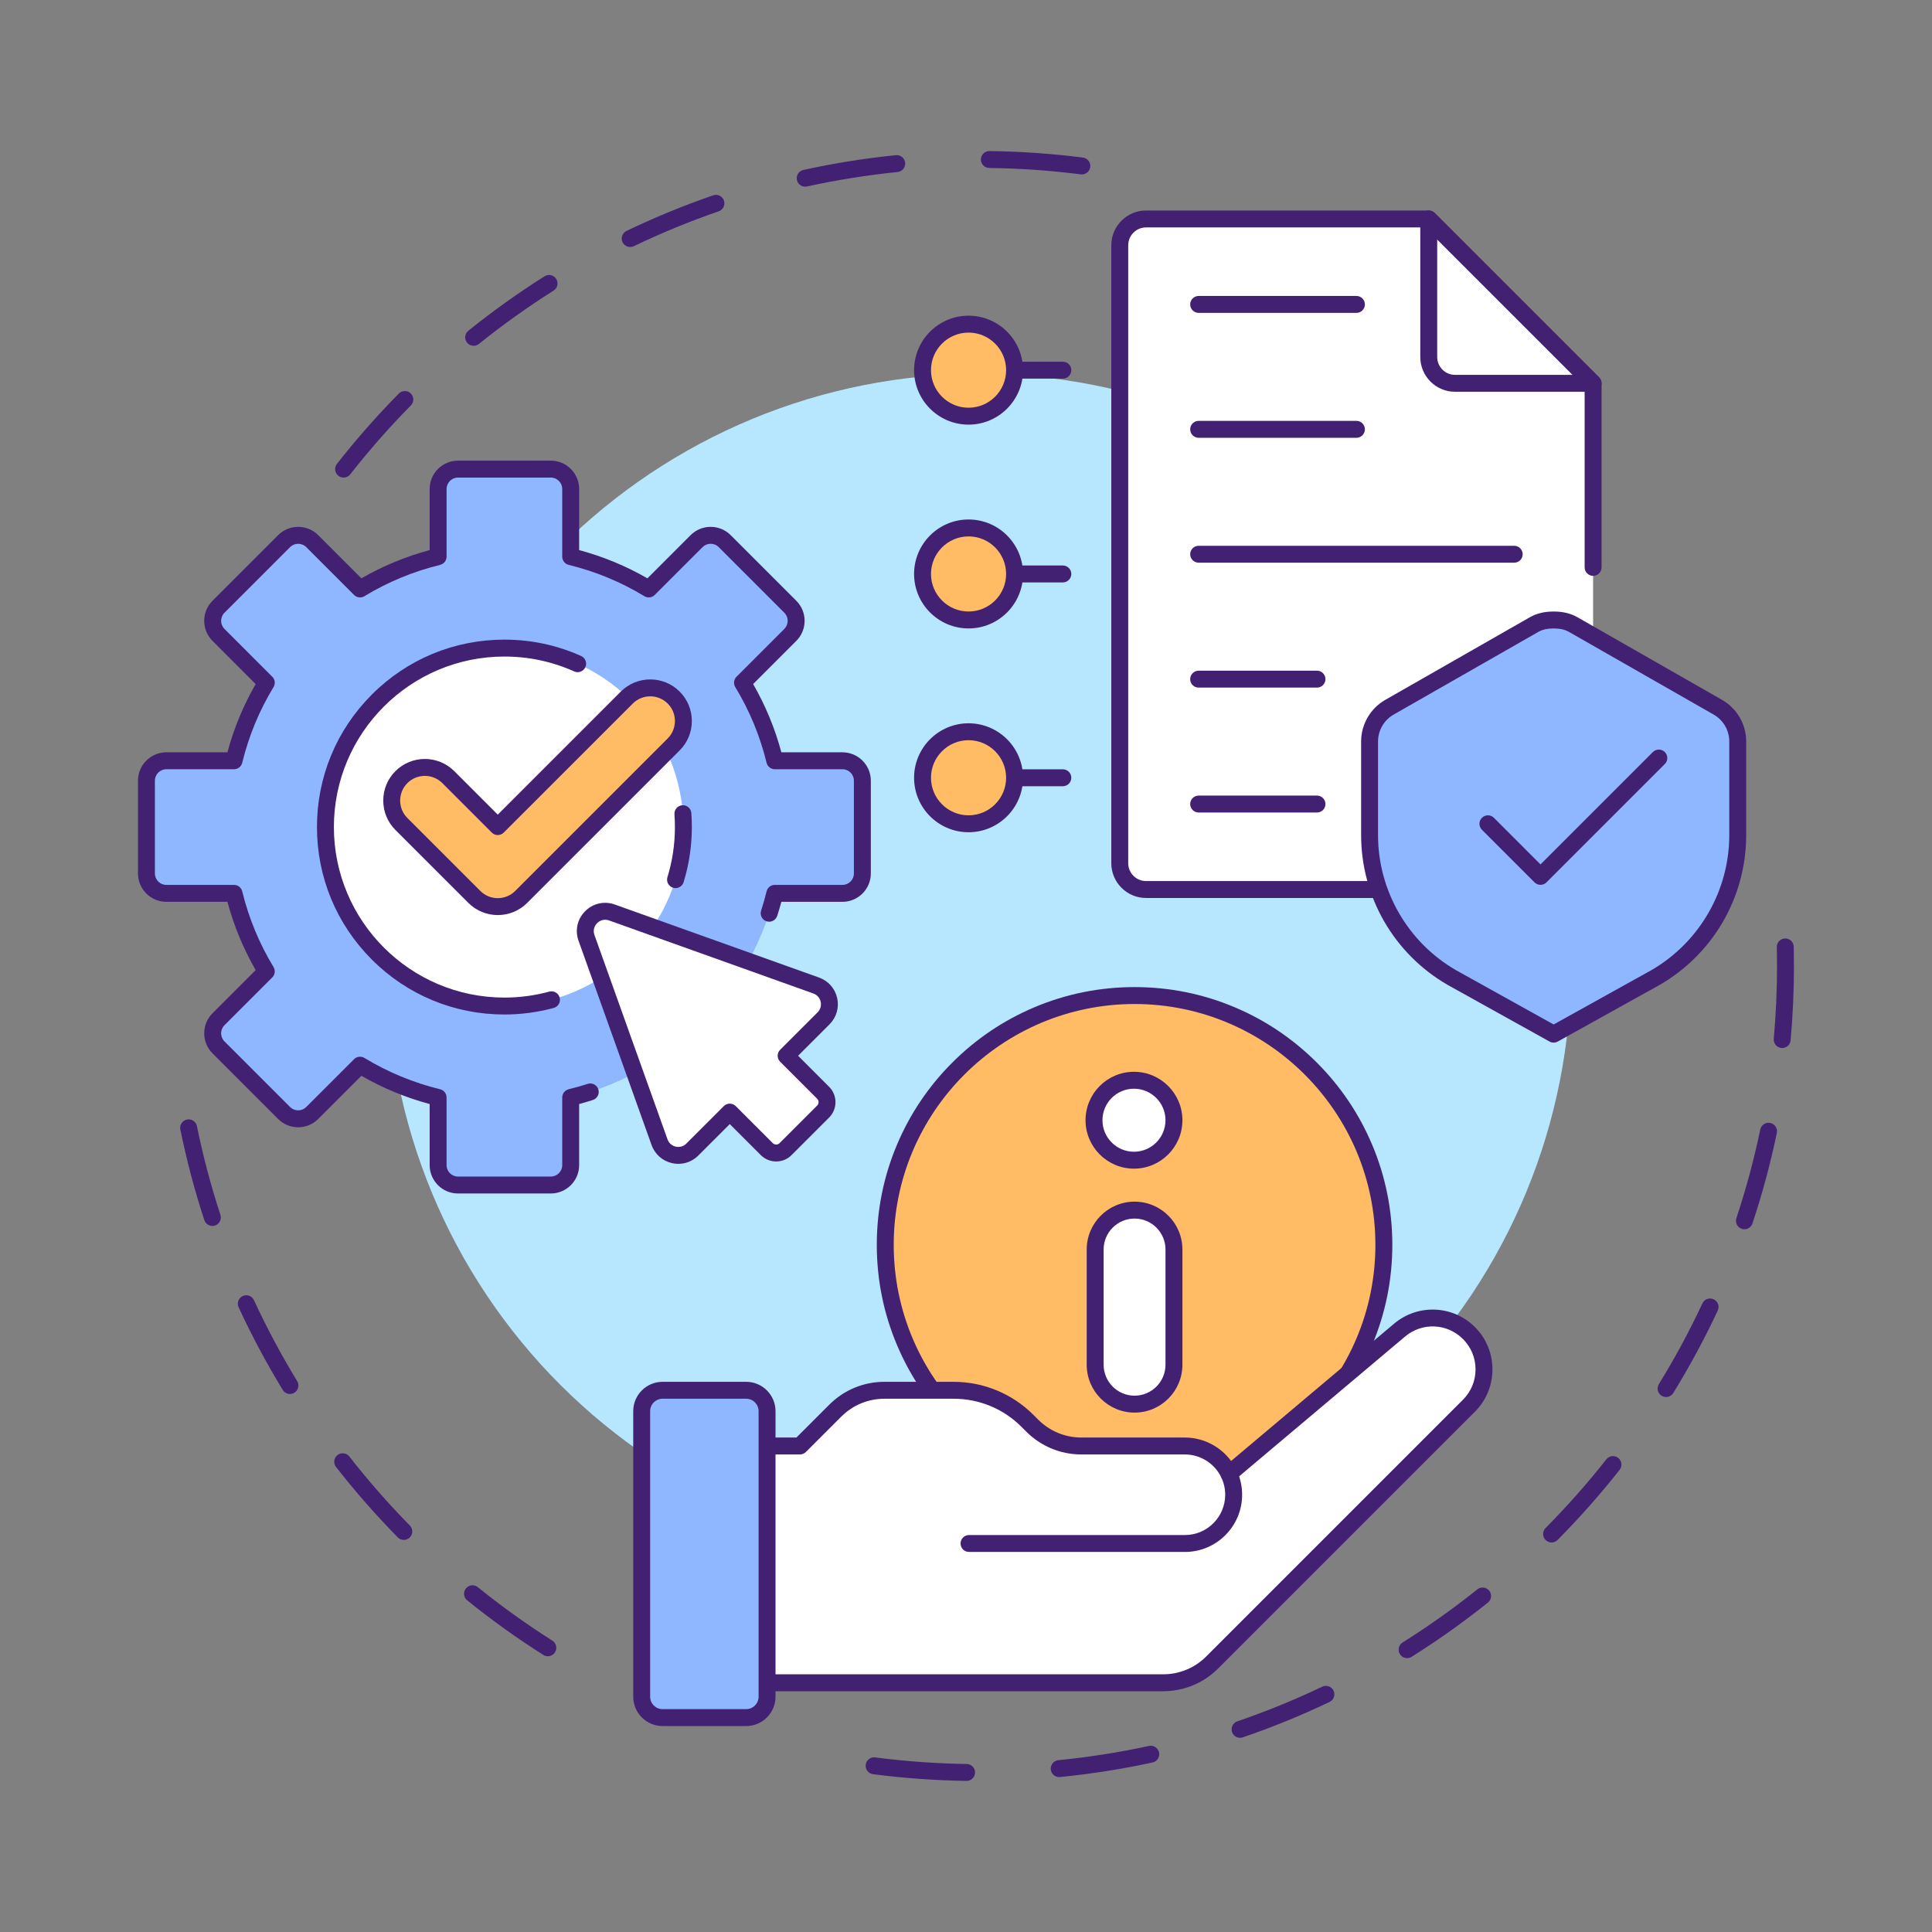 <svg xmlns="http://www.w3.org/2000/svg" xmlns:xlink="http://www.w3.org/1999/xlink" width="500" zoomAndPan="magnify"
    viewBox="400 400 700 700" height="500" preserveAspectRatio="xMidYMid slice" version="1.0">
    <rect x="400" y="400" width="700" height="700" fill="#808080" stroke="none"/>
    <defs>
        <clipPath id="9ec804e589">
            <path d="M 521 454.5 L 796 454.5 L 796 574 L 521 574 Z M 521 454.5 " clip-rule="nonzero" />
        </clipPath>
        <clipPath id="1bbc063aa1">
            <path d="M 713 740 L 1050 740 L 1050 1045.5 L 713 1045.5 Z M 713 740 " clip-rule="nonzero" />
        </clipPath>
        <clipPath id="c850a4e2a2">
            <path d="M 450 566 L 716 566 L 716 833 L 450 833 Z M 450 566 " clip-rule="nonzero" />
        </clipPath>
    </defs>
    <g clip-path="url(#9ec804e589)">
        <path fill="#422173"
            d="M 524.488 573.031 C 523.828 573.031 523.16 572.82 522.602 572.379 C 521.266 571.336 521.031 569.41 522.078 568.074 C 529.031 559.199 536.574 550.625 544.5 542.594 C 545.688 541.387 547.629 541.375 548.836 542.562 C 550.039 543.754 550.055 545.695 548.863 546.898 C 541.102 554.766 533.715 563.16 526.902 571.855 C 526.301 572.629 525.398 573.031 524.488 573.031 Z M 571.605 525.289 C 570.711 525.289 569.82 524.898 569.215 524.145 C 568.156 522.824 568.363 520.895 569.684 519.836 C 578.477 512.758 587.77 506.117 597.301 500.102 C 598.73 499.199 600.625 499.625 601.531 501.059 C 602.434 502.492 602.004 504.383 600.574 505.289 C 591.238 511.18 582.137 517.68 573.527 524.613 C 572.961 525.066 572.281 525.289 571.605 525.289 Z M 628.328 489.496 C 627.188 489.496 626.09 488.855 625.562 487.758 C 624.832 486.23 625.473 484.398 627 483.668 C 637.176 478.781 647.738 474.438 658.398 470.766 C 659.996 470.211 661.742 471.062 662.293 472.664 C 662.848 474.266 661.996 476.008 660.395 476.562 C 649.961 480.16 639.617 484.41 629.656 489.195 C 629.227 489.398 628.773 489.496 628.328 489.496 Z M 691.73 467.637 C 690.32 467.637 689.051 466.66 688.738 465.23 C 688.375 463.574 689.422 461.941 691.074 461.578 C 702.074 459.16 713.352 457.359 724.594 456.223 C 726.281 456.051 727.781 457.277 727.953 458.965 C 728.125 460.648 726.895 462.152 725.211 462.324 C 714.203 463.438 703.16 465.199 692.391 467.566 C 692.168 467.613 691.949 467.637 691.73 467.637 Z M 791.98 463.195 C 791.852 463.195 791.719 463.188 791.59 463.168 C 780.664 461.777 769.504 461 758.422 460.863 C 756.73 460.84 755.375 459.449 755.398 457.758 C 755.418 456.078 756.785 454.73 758.461 454.73 C 758.477 454.73 758.488 454.73 758.5 454.73 C 769.812 454.875 781.207 455.668 792.363 457.086 C 794.043 457.301 795.23 458.836 795.02 460.516 C 794.82 462.062 793.5 463.195 791.98 463.195 Z M 791.98 463.195 "
            fill-opacity="1" fill-rule="nonzero" />
    </g>
    <path fill="#422173"
        d="M 598.488 1000.09 C 597.93 1000.09 597.359 999.938 596.852 999.613 C 587.328 993.578 578.047 986.922 569.266 979.828 C 567.949 978.766 567.742 976.836 568.809 975.52 C 569.871 974.203 571.801 973.996 573.121 975.059 C 581.719 982.008 590.809 988.523 600.133 994.434 C 601.562 995.34 601.988 997.234 601.082 998.664 C 600.496 999.586 599.504 1000.09 598.488 1000.09 Z M 546.309 957.941 C 545.516 957.941 544.723 957.637 544.125 957.027 C 536.211 948.98 528.684 940.395 521.746 931.504 C 520.707 930.168 520.945 928.242 522.277 927.199 C 523.613 926.16 525.539 926.398 526.582 927.73 C 533.375 936.438 540.75 944.848 548.496 952.727 C 549.684 953.934 549.668 955.875 548.461 957.062 C 547.863 957.648 547.086 957.941 546.309 957.941 Z M 505.055 905.062 C 504.023 905.062 503.012 904.539 502.438 903.59 C 496.555 893.953 491.18 883.879 486.453 873.648 C 485.746 872.109 486.414 870.289 487.953 869.578 C 489.488 868.871 491.312 869.539 492.02 871.078 C 496.648 881.098 501.91 890.961 507.668 900.398 C 508.551 901.844 508.094 903.73 506.648 904.613 C 506.152 904.918 505.602 905.062 505.055 905.062 Z M 476.945 844.176 C 475.656 844.176 474.457 843.355 474.031 842.062 C 470.52 831.352 467.598 820.312 465.344 809.254 C 465.008 807.594 466.078 805.977 467.738 805.637 C 469.395 805.301 471.016 806.371 471.352 808.031 C 473.559 818.855 476.422 829.664 479.859 840.152 C 480.387 841.762 479.508 843.492 477.902 844.02 C 477.582 844.125 477.262 844.176 476.945 844.176 Z M 476.945 844.176 "
        fill-opacity="1" fill-rule="nonzero" />
    <g clip-path="url(#1bbc063aa1)">
        <path fill="#422173"
            d="M 750.215 1045.262 C 750.199 1045.262 750.184 1045.258 750.168 1045.258 C 738.855 1045.09 727.465 1044.27 716.309 1042.82 C 714.633 1042.602 713.445 1041.066 713.664 1039.387 C 713.883 1037.707 715.422 1036.523 717.098 1036.742 C 728.023 1038.16 739.18 1038.961 750.258 1039.129 C 751.953 1039.152 753.305 1040.547 753.277 1042.238 C 753.254 1043.918 751.887 1045.262 750.215 1045.262 Z M 783.766 1043.863 C 782.207 1043.863 780.875 1042.684 780.719 1041.102 C 780.551 1039.414 781.781 1037.914 783.469 1037.75 C 794.477 1036.66 805.52 1034.926 816.293 1032.586 C 817.949 1032.227 819.582 1033.277 819.941 1034.934 C 820.301 1036.586 819.25 1038.219 817.594 1038.578 C 806.59 1040.965 795.312 1042.738 784.07 1043.852 C 783.969 1043.859 783.867 1043.863 783.766 1043.863 Z M 849.297 1029.641 C 848.023 1029.641 846.832 1028.84 846.398 1027.566 C 845.852 1025.965 846.703 1024.219 848.305 1023.672 C 858.75 1020.102 869.102 1015.875 879.074 1011.117 C 880.605 1010.387 882.434 1011.035 883.164 1012.562 C 883.891 1014.094 883.246 1015.922 881.719 1016.652 C 871.531 1021.512 860.957 1025.828 850.289 1029.473 C 849.961 1029.586 849.629 1029.641 849.297 1029.641 Z M 909.812 1000.77 C 908.793 1000.77 907.797 1000.262 907.215 999.336 C 906.312 997.898 906.746 996.008 908.18 995.109 C 917.527 989.242 926.641 982.766 935.266 975.859 C 936.59 974.805 938.52 975.016 939.578 976.34 C 940.633 977.66 940.422 979.59 939.098 980.648 C 930.289 987.699 920.984 994.312 911.441 1000.301 C 910.934 1000.617 910.371 1000.77 909.812 1000.77 Z M 962.16 958.867 C 961.379 958.867 960.598 958.57 960 957.977 C 958.797 956.785 958.789 954.844 959.984 953.641 C 967.766 945.797 975.176 937.422 982.004 928.746 C 983.055 927.414 984.98 927.188 986.312 928.234 C 987.641 929.281 987.871 931.207 986.824 932.539 C 979.848 941.398 972.281 949.949 964.336 957.961 C 963.738 958.562 962.949 958.867 962.16 958.867 Z M 1003.648 906.168 C 1003.098 906.168 1002.543 906.02 1002.043 905.711 C 1000.602 904.824 1000.152 902.934 1001.039 901.492 C 1006.84 892.078 1012.152 882.234 1016.824 872.234 C 1017.539 870.699 1019.363 870.039 1020.898 870.754 C 1022.434 871.473 1023.094 873.297 1022.379 874.832 C 1017.609 885.043 1012.184 895.098 1006.262 904.711 C 1005.68 905.648 1004.676 906.168 1003.648 906.168 Z M 1032.039 845.387 C 1031.715 845.387 1031.391 845.336 1031.07 845.227 C 1029.461 844.691 1028.594 842.957 1029.129 841.352 C 1032.613 830.867 1035.527 820.066 1037.777 809.246 C 1038.125 807.59 1039.746 806.523 1041.406 806.871 C 1043.062 807.215 1044.125 808.84 1043.781 810.496 C 1041.48 821.547 1038.508 832.582 1034.945 843.285 C 1034.52 844.57 1033.32 845.387 1032.039 845.387 Z M 1045.723 779.719 C 1045.629 779.719 1045.539 779.715 1045.445 779.707 C 1043.758 779.555 1042.512 778.066 1042.668 776.379 C 1043.453 767.668 1043.852 758.793 1043.852 750 C 1043.852 747.723 1043.824 745.422 1043.773 743.16 C 1043.734 741.469 1045.074 740.066 1046.766 740.023 C 1048.461 739.992 1049.863 741.328 1049.902 743.02 C 1049.957 745.328 1049.984 747.676 1049.984 750 C 1049.984 758.977 1049.578 768.035 1048.773 776.93 C 1048.629 778.523 1047.293 779.719 1045.723 779.719 Z M 1045.723 779.719 "
            fill-opacity="1" fill-rule="nonzero" />
    </g>
    <path fill="#b6e7ff"
        d="M 969.25 750 C 969.25 753.512 969.164 757.02 968.992 760.527 C 968.82 764.035 968.559 767.535 968.215 771.031 C 967.871 774.523 967.441 778.008 966.926 781.48 C 966.41 784.957 965.812 788.414 965.125 791.859 C 964.441 795.301 963.672 798.727 962.82 802.133 C 961.965 805.539 961.031 808.922 960.012 812.281 C 958.992 815.645 957.891 818.977 956.707 822.281 C 955.523 825.59 954.262 828.863 952.918 832.109 C 951.574 835.352 950.152 838.562 948.648 841.734 C 947.148 844.91 945.57 848.047 943.914 851.141 C 942.258 854.238 940.527 857.293 938.723 860.305 C 936.918 863.316 935.039 866.281 933.09 869.203 C 931.141 872.121 929.117 874.992 927.027 877.812 C 924.934 880.633 922.773 883.398 920.547 886.113 C 918.32 888.828 916.027 891.488 913.668 894.09 C 911.309 896.691 908.891 899.234 906.406 901.715 C 903.922 904.199 901.383 906.617 898.781 908.977 C 896.18 911.336 893.52 913.629 890.805 915.855 C 888.09 918.082 885.324 920.242 882.504 922.336 C 879.684 924.426 876.812 926.449 873.895 928.398 C 870.973 930.348 868.008 932.227 864.996 934.031 C 861.984 935.836 858.93 937.566 855.832 939.223 C 852.734 940.879 849.602 942.457 846.426 943.957 C 843.254 945.461 840.043 946.883 836.801 948.227 C 833.555 949.57 830.281 950.832 826.973 952.016 C 823.668 953.199 820.336 954.301 816.973 955.32 C 813.613 956.34 810.23 957.273 806.824 958.129 C 803.418 958.98 799.992 959.75 796.551 960.434 C 793.105 961.121 789.648 961.719 786.172 962.234 C 782.699 962.75 779.215 963.18 775.723 963.523 C 772.227 963.867 768.727 964.129 765.219 964.301 C 761.711 964.473 758.203 964.559 754.691 964.559 C 751.18 964.559 747.672 964.473 744.164 964.301 C 740.656 964.129 737.156 963.871 733.66 963.523 C 730.168 963.18 726.684 962.75 723.207 962.234 C 719.734 961.719 716.277 961.121 712.832 960.434 C 709.391 959.75 705.965 958.98 702.559 958.129 C 699.152 957.273 695.77 956.34 692.406 955.32 C 689.047 954.301 685.715 953.199 682.41 952.016 C 679.102 950.832 675.828 949.57 672.582 948.227 C 669.34 946.883 666.129 945.461 662.957 943.957 C 659.781 942.457 656.645 940.879 653.551 939.223 C 650.453 937.566 647.398 935.836 644.387 934.031 C 641.375 932.227 638.41 930.348 635.488 928.398 C 632.57 926.449 629.699 924.426 626.879 922.336 C 624.059 920.242 621.293 918.082 618.578 915.855 C 615.863 913.629 613.203 911.336 610.602 908.977 C 608 906.617 605.457 904.199 602.977 901.715 C 600.492 899.234 598.07 896.691 595.715 894.09 C 593.355 891.488 591.062 888.828 588.836 886.113 C 586.609 883.398 584.449 880.633 582.355 877.812 C 580.266 874.992 578.242 872.121 576.293 869.203 C 574.34 866.281 572.465 863.316 570.66 860.305 C 568.852 857.293 567.121 854.238 565.469 851.141 C 563.812 848.047 562.234 844.91 560.734 841.734 C 559.23 838.562 557.809 835.352 556.465 832.109 C 555.121 828.863 553.859 825.59 552.676 822.281 C 551.492 818.977 550.391 815.645 549.371 812.281 C 548.352 808.922 547.418 805.539 546.562 802.133 C 545.711 798.727 544.941 795.301 544.254 791.859 C 543.57 788.414 542.969 784.957 542.457 781.48 C 541.941 778.008 541.512 774.523 541.168 771.031 C 540.82 767.535 540.562 764.035 540.391 760.527 C 540.219 757.02 540.133 753.512 540.133 750 C 540.133 746.488 540.219 742.98 540.391 739.473 C 540.562 735.965 540.82 732.465 541.168 728.969 C 541.512 725.477 541.941 721.992 542.457 718.52 C 542.969 715.043 543.57 711.586 544.254 708.141 C 544.941 704.699 545.711 701.273 546.562 697.867 C 547.418 694.461 548.352 691.078 549.371 687.719 C 550.391 684.355 551.492 681.023 552.676 677.719 C 553.859 674.41 555.121 671.137 556.465 667.891 C 557.809 664.648 559.23 661.438 560.734 658.266 C 562.234 655.09 563.812 651.953 565.469 648.859 C 567.121 645.762 568.852 642.707 570.66 639.695 C 572.465 636.684 574.34 633.719 576.293 630.797 C 578.242 627.879 580.266 625.008 582.355 622.188 C 584.449 619.367 586.609 616.602 588.836 613.887 C 591.062 611.172 593.355 608.512 595.715 605.91 C 598.07 603.309 600.492 600.766 602.977 598.285 C 605.457 595.801 608 593.383 610.602 591.023 C 613.203 588.664 615.863 586.371 618.578 584.145 C 621.293 581.918 624.059 579.758 626.879 577.664 C 629.699 575.574 632.57 573.551 635.488 571.602 C 638.41 569.652 641.375 567.773 644.387 565.969 C 647.398 564.16 650.453 562.434 653.551 560.777 C 656.645 559.121 659.781 557.543 662.957 556.043 C 666.129 554.539 669.34 553.117 672.582 551.773 C 675.828 550.43 679.102 549.168 682.41 547.984 C 685.715 546.801 689.047 545.699 692.406 544.68 C 695.77 543.66 699.152 542.727 702.559 541.871 C 705.965 541.02 709.391 540.25 712.832 539.562 C 716.277 538.879 719.734 538.277 723.207 537.766 C 726.684 537.25 730.168 536.82 733.66 536.477 C 737.156 536.129 740.656 535.871 744.164 535.699 C 747.672 535.527 751.18 535.441 754.691 535.441 C 758.203 535.441 761.711 535.527 765.219 535.699 C 768.727 535.871 772.227 536.129 775.723 536.477 C 779.215 536.82 782.699 537.25 786.172 537.766 C 789.648 538.277 793.105 538.879 796.551 539.562 C 799.992 540.25 803.418 541.02 806.824 541.871 C 810.23 542.727 813.613 543.66 816.973 544.68 C 820.336 545.699 823.668 546.801 826.973 547.984 C 830.281 549.168 833.555 550.43 836.801 551.773 C 840.043 553.117 843.254 554.539 846.426 556.043 C 849.602 557.543 852.738 559.121 855.832 560.777 C 858.93 562.434 861.984 564.16 864.996 565.969 C 868.008 567.773 870.973 569.652 873.895 571.602 C 876.812 573.551 879.684 575.574 882.504 577.664 C 885.324 579.758 888.09 581.918 890.805 584.145 C 893.52 586.371 896.18 588.664 898.781 591.023 C 901.383 593.383 903.922 595.801 906.406 598.285 C 908.891 600.766 911.309 603.309 913.668 605.91 C 916.027 608.512 918.32 611.172 920.547 613.887 C 922.773 616.602 924.934 619.367 927.027 622.188 C 929.117 625.008 931.141 627.879 933.09 630.797 C 935.039 633.719 936.918 636.684 938.723 639.695 C 940.527 642.707 942.258 645.762 943.914 648.859 C 945.57 651.953 947.148 655.09 948.648 658.266 C 950.152 661.438 951.574 664.648 952.918 667.891 C 954.262 671.137 955.523 674.41 956.707 677.719 C 957.891 681.023 958.992 684.355 960.012 687.719 C 961.031 691.078 961.965 694.461 962.82 697.867 C 963.672 701.273 964.441 704.699 965.125 708.141 C 965.812 711.586 966.41 715.043 966.926 718.52 C 967.441 721.992 967.871 725.477 968.215 728.969 C 968.559 732.465 968.82 735.965 968.992 739.473 C 969.164 742.98 969.25 746.488 969.25 750 Z M 969.25 750 "
        fill-opacity="1" fill-rule="nonzero" />
    <path fill="#ffffff"
        d="M 977.211 605.574 L 977.211 538.879 L 917.66 479.332 L 815.238 479.332 C 809.973 479.332 805.711 483.594 805.711 488.859 L 805.711 712.762 C 805.711 718.027 809.973 722.289 815.238 722.289 L 977.211 722.289 Z M 977.211 605.574 "
        fill-opacity="1" fill-rule="nonzero" />
    <path fill="#422173"
        d="M 977.211 725.355 L 815.238 725.355 C 808.293 725.355 802.645 719.707 802.645 712.762 L 802.645 488.859 C 802.645 481.914 808.293 476.266 815.238 476.266 L 917.66 476.266 C 918.473 476.266 919.254 476.59 919.828 477.164 L 979.379 536.711 C 979.953 537.289 980.277 538.066 980.277 538.879 L 980.277 605.574 C 980.277 607.27 978.902 608.641 977.211 608.641 C 975.516 608.641 974.145 607.27 974.145 605.574 L 974.145 540.152 L 916.391 482.398 L 815.238 482.398 C 811.676 482.398 808.777 485.297 808.777 488.859 L 808.777 712.762 C 808.777 716.324 811.676 719.223 815.238 719.223 L 977.211 719.223 C 978.902 719.223 980.277 720.598 980.277 722.289 C 980.277 723.984 978.902 725.355 977.211 725.355 Z M 977.211 725.355 "
        fill-opacity="1" fill-rule="nonzero" />
    <path fill="#422173"
        d="M 785.09 537.184 L 767.598 537.184 C 765.906 537.184 764.535 535.809 764.535 534.117 C 764.535 532.422 765.906 531.051 767.598 531.051 L 785.09 531.051 C 786.785 531.051 788.156 532.422 788.156 534.117 C 788.156 535.809 786.785 537.184 785.09 537.184 Z M 785.09 537.184 "
        fill-opacity="1" fill-rule="nonzero" />
    <path fill="#422173"
        d="M 785.09 611.023 L 767.598 611.023 C 765.906 611.023 764.535 609.648 764.535 607.957 C 764.535 606.266 765.906 604.891 767.598 604.891 L 785.09 604.891 C 786.785 604.891 788.156 606.266 788.156 607.957 C 788.156 609.648 786.785 611.023 785.09 611.023 Z M 785.09 611.023 "
        fill-opacity="1" fill-rule="nonzero" />
    <path fill="#ffbc64"
        d="M 767.598 534.117 C 767.598 534.664 767.574 535.207 767.52 535.75 C 767.465 536.293 767.387 536.832 767.277 537.371 C 767.172 537.906 767.039 538.434 766.883 538.957 C 766.723 539.48 766.539 539.992 766.328 540.496 C 766.121 541 765.887 541.496 765.629 541.977 C 765.371 542.457 765.094 542.926 764.789 543.379 C 764.484 543.832 764.16 544.273 763.816 544.695 C 763.469 545.117 763.102 545.52 762.715 545.906 C 762.328 546.293 761.926 546.66 761.504 547.004 C 761.082 547.352 760.645 547.676 760.188 547.98 C 759.734 548.285 759.266 548.562 758.785 548.82 C 758.305 549.078 757.812 549.312 757.305 549.52 C 756.801 549.73 756.289 549.914 755.766 550.07 C 755.242 550.23 754.715 550.363 754.18 550.469 C 753.645 550.578 753.102 550.656 752.559 550.711 C 752.016 550.762 751.473 550.789 750.926 550.789 C 750.379 550.789 749.836 550.762 749.293 550.711 C 748.746 550.656 748.207 550.578 747.672 550.469 C 747.137 550.363 746.609 550.23 746.086 550.07 C 745.562 549.914 745.051 549.73 744.547 549.52 C 744.039 549.312 743.547 549.078 743.066 548.82 C 742.586 548.562 742.117 548.285 741.664 547.98 C 741.207 547.676 740.77 547.352 740.348 547.004 C 739.926 546.66 739.523 546.293 739.137 545.906 C 738.75 545.52 738.383 545.117 738.035 544.695 C 737.691 544.273 737.367 543.832 737.062 543.379 C 736.758 542.926 736.477 542.457 736.223 541.977 C 735.965 541.496 735.73 541 735.52 540.496 C 735.312 539.992 735.129 539.48 734.969 538.957 C 734.812 538.434 734.68 537.906 734.574 537.371 C 734.465 536.832 734.387 536.293 734.332 535.75 C 734.277 535.207 734.254 534.664 734.254 534.117 C 734.254 533.57 734.277 533.027 734.332 532.48 C 734.387 531.938 734.465 531.398 734.574 530.863 C 734.68 530.328 734.812 529.801 734.969 529.277 C 735.129 528.754 735.312 528.242 735.52 527.734 C 735.73 527.23 735.965 526.738 736.223 526.258 C 736.477 525.773 736.758 525.309 737.062 524.852 C 737.367 524.398 737.691 523.961 738.035 523.539 C 738.383 523.117 738.75 522.711 739.137 522.328 C 739.523 521.941 739.926 521.574 740.348 521.227 C 740.77 520.883 741.207 520.555 741.664 520.254 C 742.117 519.949 742.586 519.668 743.066 519.41 C 743.547 519.156 744.039 518.922 744.547 518.711 C 745.051 518.504 745.562 518.32 746.086 518.16 C 746.609 518.004 747.137 517.871 747.672 517.762 C 748.207 517.656 748.746 517.578 749.293 517.523 C 749.836 517.469 750.379 517.441 750.926 517.441 C 751.473 517.441 752.016 517.469 752.559 517.523 C 753.102 517.578 753.645 517.656 754.18 517.762 C 754.715 517.871 755.242 518.004 755.766 518.16 C 756.289 518.32 756.801 518.504 757.305 518.711 C 757.812 518.922 758.305 519.156 758.785 519.41 C 759.266 519.668 759.734 519.949 760.188 520.254 C 760.645 520.555 761.082 520.883 761.504 521.227 C 761.926 521.574 762.328 521.941 762.715 522.328 C 763.102 522.711 763.469 523.117 763.816 523.539 C 764.16 523.961 764.484 524.398 764.789 524.852 C 765.094 525.309 765.371 525.773 765.629 526.258 C 765.887 526.738 766.121 527.23 766.328 527.734 C 766.539 528.242 766.723 528.754 766.883 529.277 C 767.039 529.801 767.172 530.328 767.277 530.863 C 767.387 531.398 767.465 531.938 767.52 532.48 C 767.574 533.027 767.598 533.57 767.598 534.117 Z M 767.598 534.117 "
        fill-opacity="1" fill-rule="nonzero" />
    <path fill="#422173"
        d="M 750.926 553.855 C 740.043 553.855 731.188 545 731.188 534.117 C 731.188 523.23 740.043 514.379 750.926 514.379 C 761.809 514.379 770.664 523.23 770.664 534.117 C 770.664 545 761.809 553.855 750.926 553.855 Z M 750.926 520.508 C 743.422 520.508 737.316 526.613 737.316 534.117 C 737.316 541.621 743.422 547.723 750.926 547.723 C 758.43 547.723 764.535 541.621 764.535 534.117 C 764.535 526.613 758.43 520.508 750.926 520.508 Z M 750.926 520.508 "
        fill-opacity="1" fill-rule="nonzero" />
    <path fill="#422173"
        d="M 785.09 684.863 L 767.598 684.863 C 765.906 684.863 764.535 683.488 764.535 681.797 C 764.535 680.105 765.906 678.73 767.598 678.73 L 785.09 678.73 C 786.785 678.73 788.156 680.105 788.156 681.797 C 788.156 683.488 786.785 684.863 785.09 684.863 Z M 785.09 684.863 "
        fill-opacity="1" fill-rule="nonzero" />
    <path fill="#ffbc64"
        d="M 767.598 681.797 C 767.598 682.344 767.574 682.887 767.52 683.43 C 767.465 683.973 767.387 684.516 767.277 685.051 C 767.172 685.586 767.039 686.113 766.883 686.637 C 766.723 687.16 766.539 687.672 766.328 688.176 C 766.121 688.684 765.887 689.176 765.629 689.656 C 765.371 690.137 765.094 690.605 764.789 691.059 C 764.484 691.516 764.16 691.953 763.816 692.375 C 763.469 692.797 763.102 693.199 762.715 693.586 C 762.328 693.973 761.926 694.34 761.504 694.684 C 761.082 695.031 760.645 695.355 760.188 695.66 C 759.734 695.965 759.266 696.242 758.785 696.5 C 758.305 696.758 757.812 696.992 757.305 697.199 C 756.801 697.41 756.289 697.594 755.766 697.754 C 755.242 697.91 754.715 698.043 754.18 698.148 C 753.645 698.258 753.102 698.336 752.559 698.391 C 752.016 698.445 751.473 698.469 750.926 698.469 C 750.379 698.469 749.836 698.445 749.293 698.391 C 748.746 698.336 748.207 698.258 747.672 698.148 C 747.137 698.043 746.609 697.91 746.086 697.754 C 745.562 697.594 745.051 697.41 744.547 697.199 C 744.039 696.992 743.547 696.758 743.066 696.5 C 742.586 696.242 742.117 695.965 741.664 695.66 C 741.207 695.355 740.77 695.031 740.348 694.684 C 739.926 694.34 739.523 693.973 739.137 693.586 C 738.75 693.199 738.383 692.797 738.035 692.375 C 737.691 691.953 737.367 691.516 737.062 691.059 C 736.758 690.605 736.477 690.137 736.223 689.656 C 735.965 689.176 735.73 688.684 735.52 688.176 C 735.312 687.672 735.129 687.16 734.969 686.637 C 734.812 686.113 734.68 685.586 734.574 685.051 C 734.465 684.516 734.387 683.973 734.332 683.43 C 734.277 682.887 734.254 682.344 734.254 681.797 C 734.254 681.25 734.277 680.707 734.332 680.164 C 734.387 679.617 734.465 679.078 734.574 678.543 C 734.68 678.008 734.812 677.48 734.969 676.957 C 735.129 676.434 735.312 675.922 735.52 675.414 C 735.73 674.91 735.965 674.418 736.223 673.938 C 736.477 673.457 736.758 672.988 737.062 672.535 C 737.367 672.078 737.691 671.641 738.035 671.219 C 738.383 670.797 738.75 670.395 739.137 670.008 C 739.523 669.621 739.926 669.254 740.348 668.906 C 740.77 668.562 741.207 668.238 741.664 667.934 C 742.117 667.629 742.586 667.348 743.066 667.094 C 743.547 666.836 744.039 666.602 744.547 666.391 C 745.051 666.184 745.562 666 746.086 665.84 C 746.609 665.684 747.137 665.551 747.672 665.445 C 748.207 665.336 748.746 665.258 749.293 665.203 C 749.836 665.148 750.379 665.125 750.926 665.125 C 751.473 665.125 752.016 665.148 752.559 665.203 C 753.102 665.258 753.645 665.336 754.18 665.445 C 754.715 665.551 755.242 665.684 755.766 665.84 C 756.289 666 756.801 666.184 757.305 666.391 C 757.812 666.602 758.305 666.836 758.785 667.094 C 759.266 667.348 759.734 667.629 760.188 667.934 C 760.645 668.238 761.082 668.562 761.504 668.906 C 761.926 669.254 762.328 669.621 762.715 670.008 C 763.102 670.395 763.469 670.797 763.816 671.219 C 764.16 671.641 764.484 672.078 764.789 672.535 C 765.094 672.988 765.371 673.457 765.629 673.938 C 765.887 674.418 766.121 674.91 766.328 675.414 C 766.539 675.922 766.723 676.434 766.883 676.957 C 767.039 677.48 767.172 678.008 767.277 678.543 C 767.387 679.078 767.465 679.617 767.52 680.164 C 767.574 680.707 767.598 681.25 767.598 681.797 Z M 767.598 681.797 "
        fill-opacity="1" fill-rule="nonzero" />
    <path fill="#422173"
        d="M 750.926 701.535 C 740.043 701.535 731.188 692.68 731.188 681.797 C 731.188 670.914 740.043 662.059 750.926 662.059 C 761.809 662.059 770.664 670.914 770.664 681.797 C 770.664 692.68 761.809 701.535 750.926 701.535 Z M 750.926 668.188 C 743.422 668.188 737.316 674.293 737.316 681.797 C 737.316 689.301 743.422 695.406 750.926 695.406 C 758.43 695.406 764.535 689.301 764.535 681.797 C 764.535 674.293 758.43 668.188 750.926 668.188 Z M 750.926 668.188 "
        fill-opacity="1" fill-rule="nonzero" />
    <path fill="#ffbc64"
        d="M 767.598 607.957 C 767.598 608.504 767.574 609.047 767.52 609.59 C 767.465 610.133 767.387 610.676 767.277 611.211 C 767.172 611.746 767.039 612.273 766.883 612.797 C 766.723 613.32 766.539 613.832 766.328 614.336 C 766.121 614.84 765.887 615.336 765.629 615.816 C 765.371 616.297 765.094 616.766 764.789 617.219 C 764.484 617.676 764.16 618.113 763.816 618.535 C 763.469 618.957 763.102 619.359 762.715 619.746 C 762.328 620.133 761.926 620.5 761.504 620.844 C 761.082 621.191 760.645 621.516 760.188 621.82 C 759.734 622.125 759.266 622.402 758.785 622.66 C 758.305 622.918 757.812 623.152 757.305 623.359 C 756.801 623.57 756.289 623.754 755.766 623.914 C 755.242 624.07 754.715 624.203 754.18 624.309 C 753.645 624.418 753.102 624.496 752.559 624.551 C 752.016 624.602 751.473 624.629 750.926 624.629 C 750.379 624.629 749.836 624.602 749.293 624.551 C 748.746 624.496 748.207 624.418 747.672 624.309 C 747.137 624.203 746.609 624.07 746.086 623.914 C 745.562 623.754 745.051 623.57 744.547 623.359 C 744.039 623.152 743.547 622.918 743.066 622.66 C 742.586 622.402 742.117 622.125 741.664 621.82 C 741.207 621.516 740.77 621.191 740.348 620.844 C 739.926 620.5 739.523 620.133 739.137 619.746 C 738.75 619.359 738.383 618.957 738.035 618.535 C 737.691 618.113 737.367 617.676 737.062 617.219 C 736.758 616.766 736.477 616.297 736.223 615.816 C 735.965 615.336 735.73 614.84 735.52 614.336 C 735.312 613.832 735.129 613.32 734.969 612.797 C 734.812 612.273 734.68 611.746 734.574 611.211 C 734.465 610.676 734.387 610.133 734.332 609.59 C 734.277 609.047 734.254 608.504 734.254 607.957 C 734.254 607.41 734.277 606.867 734.332 606.324 C 734.387 605.777 734.465 605.238 734.574 604.703 C 734.68 604.168 734.812 603.641 734.969 603.117 C 735.129 602.594 735.312 602.082 735.52 601.574 C 735.73 601.07 735.965 600.578 736.223 600.098 C 736.477 599.613 736.758 599.148 737.062 598.691 C 737.367 598.238 737.691 597.801 738.035 597.379 C 738.383 596.957 738.75 596.555 739.137 596.168 C 739.523 595.781 739.926 595.414 740.348 595.066 C 740.77 594.723 741.207 594.395 741.664 594.094 C 742.117 593.789 742.586 593.508 743.066 593.25 C 743.547 592.996 744.039 592.762 744.547 592.551 C 745.051 592.344 745.562 592.16 746.086 592 C 746.609 591.844 747.137 591.711 747.672 591.602 C 748.207 591.496 748.746 591.418 749.293 591.363 C 749.836 591.309 750.379 591.281 750.926 591.281 C 751.473 591.281 752.016 591.309 752.559 591.363 C 753.102 591.418 753.645 591.496 754.18 591.602 C 754.715 591.711 755.242 591.844 755.766 592 C 756.289 592.16 756.801 592.344 757.305 592.551 C 757.812 592.762 758.305 592.996 758.785 593.25 C 759.266 593.508 759.734 593.789 760.188 594.094 C 760.645 594.395 761.082 594.723 761.504 595.066 C 761.926 595.414 762.328 595.781 762.715 596.168 C 763.102 596.555 763.469 596.957 763.816 597.379 C 764.16 597.801 764.484 598.238 764.789 598.691 C 765.094 599.148 765.371 599.613 765.629 600.098 C 765.887 600.578 766.121 601.07 766.328 601.574 C 766.539 602.082 766.723 602.594 766.883 603.117 C 767.039 603.641 767.172 604.168 767.277 604.703 C 767.387 605.238 767.465 605.777 767.52 606.324 C 767.574 606.867 767.598 607.41 767.598 607.957 Z M 767.598 607.957 "
        fill-opacity="1" fill-rule="nonzero" />
    <path fill="#422173"
        d="M 750.926 627.695 C 740.043 627.695 731.188 618.84 731.188 607.957 C 731.188 597.074 740.043 588.219 750.926 588.219 C 761.809 588.219 770.664 597.074 770.664 607.957 C 770.664 618.84 761.809 627.695 750.926 627.695 Z M 750.926 594.348 C 743.422 594.348 737.316 600.453 737.316 607.957 C 737.316 615.461 743.422 621.562 750.926 621.562 C 758.43 621.562 764.535 615.461 764.535 607.957 C 764.535 600.453 758.43 594.348 750.926 594.348 Z M 750.926 594.348 "
        fill-opacity="1" fill-rule="nonzero" />
    <path fill="#422173"
        d="M 977.211 541.945 L 927.188 541.945 C 920.246 541.945 914.598 536.297 914.598 529.352 L 914.598 479.332 C 914.598 478.094 915.344 476.973 916.488 476.5 C 917.633 476.023 918.953 476.289 919.828 477.164 L 979.379 536.711 C 980.254 537.59 980.516 538.91 980.043 540.055 C 979.566 541.199 978.449 541.945 977.211 541.945 Z M 920.727 486.734 L 920.727 529.352 C 920.727 532.918 923.625 535.816 927.188 535.816 L 969.809 535.816 Z M 920.727 486.734 "
        fill-opacity="1" fill-rule="nonzero" />
    <path fill="#422173"
        d="M 891.461 513.363 L 834.293 513.363 C 832.602 513.363 831.227 511.992 831.227 510.297 C 831.227 508.605 832.602 507.23 834.293 507.23 L 891.461 507.23 C 893.152 507.23 894.527 508.605 894.527 510.297 C 894.527 511.992 893.152 513.363 891.461 513.363 Z M 891.461 513.363 "
        fill-opacity="1" fill-rule="nonzero" />
    <path fill="#422173"
        d="M 891.461 558.621 L 834.293 558.621 C 832.602 558.621 831.227 557.246 831.227 555.555 C 831.227 553.859 832.602 552.488 834.293 552.488 L 891.461 552.488 C 893.152 552.488 894.527 553.859 894.527 555.555 C 894.527 557.246 893.152 558.621 891.461 558.621 Z M 891.461 558.621 "
        fill-opacity="1" fill-rule="nonzero" />
    <path fill="#422173"
        d="M 948.625 603.875 L 834.293 603.875 C 832.602 603.875 831.227 602.504 831.227 600.812 C 831.227 599.117 832.602 597.746 834.293 597.746 L 948.625 597.746 C 950.32 597.746 951.691 599.117 951.691 600.812 C 951.691 602.504 950.32 603.875 948.625 603.875 Z M 948.625 603.875 "
        fill-opacity="1" fill-rule="nonzero" />
    <path fill="#422173"
        d="M 877.168 649.133 L 834.293 649.133 C 832.602 649.133 831.227 647.762 831.227 646.066 C 831.227 644.375 832.602 643 834.293 643 L 877.168 643 C 878.863 643 880.234 644.375 880.234 646.066 C 880.234 647.762 878.863 649.133 877.168 649.133 Z M 877.168 649.133 "
        fill-opacity="1" fill-rule="nonzero" />
    <path fill="#422173"
        d="M 877.168 694.391 L 834.293 694.391 C 832.602 694.391 831.227 693.02 831.227 691.324 C 831.227 689.633 832.602 688.258 834.293 688.258 L 877.168 688.258 C 878.863 688.258 880.234 689.633 880.234 691.324 C 880.234 693.02 878.863 694.391 877.168 694.391 Z M 877.168 694.391 "
        fill-opacity="1" fill-rule="nonzero" />
    <path fill="#8fb7ff"
        d="M 903.426 656.246 C 898.973 658.789 896.223 663.523 896.223 668.652 L 896.223 702.598 C 896.223 723.871 907.574 743.527 926 754.168 L 962.918 774.691 L 999.84 754.168 C 1018.262 743.527 1029.613 723.871 1029.613 702.598 L 1029.613 668.652 C 1029.613 663.523 1026.863 658.789 1022.41 656.246 L 970.008 626.301 C 967.812 625.043 965.363 624.629 962.918 624.629 C 960.473 624.629 958.023 625.043 955.828 626.301 Z M 903.426 656.246 "
        fill-opacity="1" fill-rule="nonzero" />
    <path fill="#422173"
        d="M 962.918 777.758 C 962.406 777.758 961.891 777.629 961.43 777.371 L 924.508 756.848 C 924.496 756.836 924.48 756.828 924.465 756.82 C 914.961 751.332 907.035 743.41 901.547 733.902 C 896.059 724.398 893.16 713.57 893.16 702.594 L 893.16 668.652 C 893.16 662.441 896.508 656.664 901.902 653.582 L 954.305 623.637 C 956.75 622.242 959.566 621.566 962.918 621.566 C 966.27 621.566 969.09 622.242 971.531 623.637 L 1023.934 653.582 C 1029.328 656.664 1032.68 662.441 1032.68 668.652 L 1032.68 702.594 C 1032.68 713.57 1029.777 724.398 1024.289 733.902 C 1018.801 743.41 1010.875 751.332 1001.371 756.82 C 1001.355 756.828 1001.344 756.836 1001.328 756.848 L 964.406 777.371 C 963.945 777.629 963.434 777.758 962.918 777.758 Z M 927.512 751.5 L 962.918 771.184 L 998.328 751.5 C 1015.734 741.438 1026.547 722.703 1026.547 702.598 L 1026.547 668.652 C 1026.547 664.633 1024.379 660.898 1020.891 658.906 L 968.488 628.961 C 966.996 628.109 965.176 627.695 962.918 627.695 C 960.66 627.695 958.84 628.109 957.348 628.961 L 904.945 658.906 C 901.457 660.898 899.289 664.633 899.289 668.652 L 899.289 702.598 C 899.289 722.703 910.102 741.441 927.512 751.5 Z M 927.512 751.5 "
        fill-opacity="1" fill-rule="nonzero" />
    <path fill="#422173"
        d="M 958.156 720.59 C 957.371 720.59 956.586 720.293 955.988 719.695 L 936.93 700.637 C 935.734 699.441 935.734 697.5 936.93 696.301 C 938.129 695.105 940.07 695.105 941.266 696.301 L 958.152 713.191 L 998.859 672.484 C 1000.059 671.285 1002 671.285 1003.195 672.484 C 1004.395 673.68 1004.395 675.621 1003.195 676.82 L 960.32 719.695 C 959.723 720.293 958.938 720.59 958.156 720.59 Z M 958.156 720.59 "
        fill-opacity="1" fill-rule="nonzero" />
    <path fill="#8fb7ff"
        d="M 705.242 675.645 L 680.727 675.645 C 678.258 665.535 674.285 656.016 669.023 647.355 L 686.352 630.031 C 689.164 627.219 689.164 622.656 686.352 619.84 L 662.574 596.066 C 659.762 593.25 655.199 593.25 652.383 596.066 L 635.059 613.391 C 626.402 608.129 616.883 604.16 606.773 601.688 L 606.773 577.172 C 606.773 573.191 603.547 569.969 599.566 569.969 L 565.941 569.969 C 561.961 569.969 558.738 573.191 558.738 577.172 L 558.738 601.688 C 548.629 604.16 539.105 608.129 530.449 613.391 L 513.125 596.066 C 510.312 593.25 505.75 593.25 502.934 596.066 L 479.16 619.84 C 476.344 622.656 476.344 627.219 479.16 630.031 L 496.484 647.355 C 491.223 656.016 487.25 665.535 484.781 675.645 L 460.266 675.645 C 456.285 675.645 453.059 678.871 453.059 682.848 L 453.059 716.473 C 453.059 720.453 456.285 723.68 460.266 723.68 L 484.781 723.68 C 487.25 733.789 491.223 743.309 496.484 751.965 L 479.16 769.289 C 476.344 772.105 476.344 776.668 479.16 779.48 L 502.934 803.258 C 505.75 806.07 510.309 806.07 513.125 803.258 L 530.449 785.93 C 539.105 791.191 548.629 795.164 558.738 797.633 L 558.738 822.148 C 558.738 826.129 561.961 829.355 565.941 829.355 L 599.566 829.355 C 603.547 829.355 606.773 826.129 606.773 822.148 L 606.773 797.633 C 616.883 795.164 626.402 791.191 635.059 785.93 L 652.383 803.258 C 655.199 806.07 659.762 806.07 662.574 803.258 L 686.352 779.48 C 689.164 776.668 689.164 772.105 686.352 769.289 L 669.023 751.965 C 674.285 743.309 678.258 733.789 680.727 723.68 L 705.242 723.68 C 709.223 723.68 712.449 720.453 712.449 716.473 L 712.449 682.848 C 712.449 678.871 709.223 675.645 705.242 675.645 Z M 705.242 675.645 "
        fill-opacity="1" fill-rule="nonzero" />
    <path fill="#ffffff"
        d="M 628.605 653.809 C 629.355 654.559 630.086 655.324 630.797 656.113 C 631.512 656.898 632.203 657.703 632.879 658.523 C 633.551 659.344 634.203 660.18 634.836 661.031 C 635.469 661.883 636.078 662.75 636.668 663.633 C 637.258 664.516 637.824 665.414 638.371 666.324 C 638.918 667.234 639.441 668.156 639.941 669.094 C 640.441 670.027 640.918 670.977 641.371 671.934 C 641.824 672.895 642.254 673.863 642.66 674.844 C 643.066 675.824 643.449 676.816 643.805 677.812 C 644.164 678.812 644.496 679.82 644.805 680.836 C 645.113 681.852 645.395 682.875 645.652 683.902 C 645.91 684.934 646.145 685.969 646.352 687.008 C 646.559 688.051 646.738 689.094 646.895 690.145 C 647.051 691.195 647.18 692.25 647.285 693.305 C 647.387 694.359 647.465 695.418 647.52 696.48 C 647.57 697.539 647.598 698.598 647.598 699.66 C 647.598 700.723 647.57 701.781 647.52 702.844 C 647.465 703.902 647.387 704.961 647.285 706.016 C 647.18 707.074 647.051 708.125 646.895 709.176 C 646.738 710.227 646.559 711.27 646.352 712.312 C 646.145 713.352 645.91 714.387 645.652 715.418 C 645.395 716.445 645.113 717.469 644.805 718.484 C 644.496 719.5 644.164 720.508 643.805 721.508 C 643.449 722.504 643.066 723.496 642.66 724.477 C 642.254 725.457 641.824 726.426 641.371 727.387 C 640.918 728.344 640.441 729.293 639.941 730.23 C 639.441 731.164 638.918 732.09 638.371 733 C 637.824 733.91 637.258 734.805 636.668 735.688 C 636.078 736.57 635.469 737.438 634.836 738.289 C 634.203 739.141 633.551 739.977 632.879 740.797 C 632.203 741.617 631.512 742.422 630.797 743.207 C 630.086 743.996 629.355 744.762 628.605 745.516 C 627.852 746.266 627.086 746.996 626.297 747.707 C 625.512 748.422 624.707 749.113 623.887 749.789 C 623.066 750.461 622.23 751.113 621.379 751.746 C 620.527 752.379 619.66 752.988 618.777 753.578 C 617.895 754.168 617 754.734 616.09 755.281 C 615.176 755.828 614.254 756.352 613.32 756.852 C 612.383 757.352 611.434 757.828 610.477 758.281 C 609.516 758.734 608.547 759.164 607.566 759.57 C 606.586 759.977 605.594 760.359 604.598 760.715 C 603.598 761.074 602.59 761.406 601.574 761.715 C 600.559 762.023 599.535 762.305 598.508 762.562 C 597.477 762.82 596.441 763.055 595.402 763.262 C 594.359 763.469 593.316 763.648 592.266 763.805 C 591.215 763.961 590.164 764.09 589.105 764.195 C 588.051 764.297 586.992 764.375 585.934 764.43 C 584.871 764.48 583.812 764.508 582.75 764.508 C 581.688 764.508 580.629 764.48 579.566 764.43 C 578.508 764.375 577.449 764.297 576.395 764.195 C 575.34 764.09 574.285 763.961 573.234 763.805 C 572.184 763.648 571.141 763.469 570.098 763.262 C 569.059 763.055 568.023 762.82 566.992 762.562 C 565.965 762.305 564.941 762.023 563.926 761.715 C 562.91 761.406 561.902 761.074 560.902 760.715 C 559.906 760.359 558.914 759.977 557.934 759.57 C 556.953 759.164 555.984 758.734 555.023 758.281 C 554.066 757.828 553.117 757.352 552.184 756.852 C 551.246 756.352 550.324 755.828 549.414 755.281 C 548.504 754.734 547.605 754.168 546.723 753.578 C 545.84 752.988 544.973 752.379 544.121 751.746 C 543.27 751.113 542.434 750.461 541.613 749.789 C 540.793 749.113 539.988 748.422 539.203 747.707 C 538.414 746.996 537.648 746.266 536.898 745.516 C 536.145 744.762 535.414 743.996 534.703 743.207 C 533.988 742.422 533.297 741.617 532.625 740.797 C 531.949 739.977 531.297 739.141 530.664 738.289 C 530.031 737.438 529.422 736.57 528.832 735.688 C 528.242 734.805 527.676 733.91 527.129 733 C 526.582 732.09 526.062 731.164 525.562 730.23 C 525.059 729.293 524.582 728.344 524.129 727.387 C 523.676 726.426 523.246 725.457 522.84 724.477 C 522.434 723.496 522.051 722.508 521.695 721.508 C 521.336 720.508 521.004 719.5 520.695 718.484 C 520.387 717.469 520.105 716.445 519.848 715.418 C 519.59 714.387 519.355 713.352 519.148 712.312 C 518.941 711.27 518.762 710.227 518.605 709.176 C 518.449 708.125 518.32 707.074 518.215 706.016 C 518.113 704.961 518.035 703.902 517.98 702.844 C 517.93 701.781 517.902 700.723 517.902 699.66 C 517.902 698.598 517.93 697.539 517.98 696.48 C 518.035 695.418 518.113 694.359 518.215 693.305 C 518.32 692.25 518.449 691.195 518.605 690.145 C 518.762 689.098 518.941 688.051 519.148 687.008 C 519.355 685.969 519.59 684.934 519.848 683.902 C 520.105 682.875 520.387 681.852 520.695 680.836 C 521.004 679.82 521.336 678.812 521.695 677.812 C 522.051 676.816 522.434 675.824 522.84 674.844 C 523.246 673.863 523.676 672.895 524.129 671.934 C 524.582 670.977 525.059 670.027 525.562 669.094 C 526.062 668.156 526.582 667.234 527.129 666.324 C 527.676 665.414 528.242 664.516 528.832 663.633 C 529.422 662.75 530.031 661.883 530.664 661.031 C 531.297 660.18 531.949 659.344 532.625 658.523 C 533.297 657.703 533.988 656.898 534.703 656.113 C 535.414 655.324 536.145 654.559 536.898 653.809 C 537.648 653.055 538.414 652.324 539.203 651.613 C 539.988 650.898 540.793 650.207 541.613 649.535 C 542.434 648.859 543.27 648.207 544.121 647.574 C 544.973 646.941 545.84 646.332 546.723 645.742 C 547.605 645.152 548.504 644.586 549.414 644.039 C 550.324 643.492 551.246 642.973 552.184 642.473 C 553.117 641.969 554.066 641.492 555.023 641.039 C 555.984 640.586 556.953 640.156 557.934 639.75 C 558.914 639.344 559.906 638.961 560.902 638.605 C 561.902 638.246 562.91 637.914 563.926 637.605 C 564.941 637.297 565.965 637.016 566.992 636.758 C 568.023 636.5 569.059 636.266 570.098 636.059 C 571.141 635.852 572.188 635.672 573.234 635.516 C 574.285 635.359 575.34 635.23 576.395 635.125 C 577.449 635.023 578.508 634.945 579.57 634.891 C 580.629 634.84 581.688 634.812 582.75 634.812 C 583.812 634.812 584.871 634.84 585.934 634.891 C 586.992 634.945 588.051 635.023 589.105 635.125 C 590.164 635.23 591.215 635.359 592.266 635.516 C 593.316 635.672 594.359 635.852 595.402 636.059 C 596.441 636.266 597.477 636.5 598.508 636.758 C 599.535 637.016 600.559 637.297 601.574 637.605 C 602.59 637.914 603.598 638.246 604.598 638.605 C 605.594 638.961 606.586 639.344 607.566 639.75 C 608.547 640.156 609.516 640.586 610.477 641.039 C 611.434 641.492 612.383 641.969 613.32 642.473 C 614.254 642.973 615.18 643.492 616.09 644.039 C 617 644.586 617.895 645.152 618.777 645.742 C 619.66 646.332 620.527 646.941 621.379 647.574 C 622.23 648.207 623.066 648.859 623.887 649.535 C 624.707 650.207 625.512 650.898 626.297 651.613 C 627.086 652.324 627.852 653.055 628.605 653.809 Z M 628.605 653.809 "
        fill-opacity="1" fill-rule="nonzero" />
    <path fill="#422173"
        d="M 582.754 767.574 C 564.613 767.574 547.559 760.512 534.734 747.684 C 521.906 734.855 514.84 717.801 514.84 699.66 C 514.84 681.52 521.906 664.465 534.734 651.641 C 547.559 638.812 564.613 631.75 582.754 631.75 C 592.434 631.75 601.785 633.742 610.547 637.68 C 612.094 638.371 612.781 640.188 612.09 641.73 C 611.395 643.277 609.582 643.965 608.035 643.273 C 600.07 639.695 591.562 637.879 582.754 637.879 C 548.688 637.879 520.973 665.594 520.973 699.66 C 520.973 733.727 548.688 761.441 582.754 761.441 C 588.27 761.441 593.738 760.715 599.008 759.281 C 600.641 758.84 602.328 759.805 602.77 761.438 C 603.215 763.07 602.25 764.754 600.617 765.199 C 594.824 766.773 588.812 767.574 582.754 767.574 Z M 582.754 767.574 "
        fill-opacity="1" fill-rule="nonzero" />
    <path fill="#422173"
        d="M 644.758 721.785 C 644.461 721.785 644.156 721.738 643.855 721.648 C 642.238 721.152 641.328 719.438 641.824 717.816 C 643.625 711.961 644.535 705.852 644.535 699.66 C 644.535 698.121 644.477 696.566 644.367 695.035 C 644.242 693.348 645.508 691.879 647.195 691.754 C 648.887 691.629 650.355 692.895 650.48 694.582 C 650.605 696.262 650.668 697.973 650.668 699.66 C 650.668 706.461 649.664 713.176 647.688 719.617 C 647.281 720.934 646.07 721.785 644.758 721.785 Z M 644.758 721.785 "
        fill-opacity="1" fill-rule="nonzero" />
    <g clip-path="url(#c850a4e2a2)">
        <path fill="#422173"
            d="M 599.566 832.422 L 565.941 832.422 C 560.277 832.422 555.672 827.812 555.672 822.148 L 555.672 800.012 C 546.984 797.676 538.684 794.242 530.938 789.781 L 515.293 805.426 C 513.352 807.363 510.773 808.434 508.031 808.434 C 505.285 808.434 502.707 807.363 500.766 805.426 L 476.992 781.648 C 472.988 777.645 472.988 771.129 476.992 767.125 L 492.633 751.48 C 488.172 743.73 484.738 735.43 482.402 726.746 L 460.266 726.746 C 454.602 726.746 449.996 722.137 449.996 716.473 L 449.996 682.848 C 449.996 677.188 454.602 672.578 460.266 672.578 L 482.402 672.578 C 484.738 663.891 488.172 655.59 492.633 647.844 L 476.992 632.199 C 472.988 628.195 472.988 621.68 476.992 617.676 L 500.766 593.898 C 502.707 591.957 505.285 590.891 508.031 590.891 C 510.773 590.891 513.352 591.957 515.293 593.898 L 530.938 609.543 C 538.684 605.078 546.984 601.645 555.672 599.309 L 555.672 577.172 C 555.672 571.508 560.277 566.902 565.941 566.902 L 599.566 566.902 C 605.23 566.902 609.836 571.508 609.836 577.172 L 609.836 599.309 C 618.523 601.645 626.824 605.078 634.574 609.543 L 650.215 593.898 C 652.156 591.957 654.734 590.891 657.48 590.891 C 660.223 590.891 662.801 591.957 664.742 593.898 L 688.52 617.676 C 690.457 619.613 691.527 622.191 691.527 624.938 C 691.527 627.68 690.457 630.258 688.52 632.199 L 672.875 647.844 C 677.336 655.594 680.77 663.895 683.105 672.578 L 705.242 672.578 C 710.906 672.578 715.516 677.188 715.516 682.848 L 715.516 716.473 C 715.516 722.137 710.906 726.746 705.242 726.746 L 683.105 726.746 C 682.645 728.457 682.141 730.16 681.598 731.832 C 681.074 733.445 679.344 734.324 677.734 733.805 C 676.125 733.281 675.242 731.551 675.766 729.941 C 676.508 727.652 677.176 725.301 677.75 722.953 C 678.086 721.578 679.316 720.613 680.727 720.613 L 705.242 720.613 C 707.527 720.613 709.383 718.758 709.383 716.473 L 709.383 682.848 C 709.383 680.566 707.527 678.711 705.242 678.711 L 680.727 678.711 C 679.316 678.711 678.086 677.746 677.75 676.371 C 675.375 666.66 671.559 657.434 666.406 648.949 C 665.672 647.742 665.859 646.188 666.859 645.188 L 684.184 627.863 C 684.965 627.082 685.395 626.043 685.395 624.938 C 685.395 623.832 684.965 622.793 684.184 622.012 L 660.406 598.234 C 659.625 597.453 658.586 597.02 657.48 597.02 C 656.375 597.02 655.336 597.453 654.551 598.234 L 637.227 615.559 C 636.227 616.559 634.676 616.746 633.469 616.012 C 624.984 610.855 615.758 607.039 606.043 604.668 C 604.672 604.332 603.707 603.102 603.707 601.688 L 603.707 577.172 C 603.707 574.891 601.852 573.035 599.566 573.035 L 565.941 573.035 C 563.66 573.035 561.805 574.891 561.805 577.172 L 561.805 601.688 C 561.805 603.102 560.836 604.332 559.465 604.668 C 549.75 607.039 540.523 610.855 532.043 616.012 C 530.836 616.746 529.281 616.559 528.281 615.559 L 510.957 598.234 C 509.344 596.621 506.715 596.621 505.102 598.234 L 481.328 622.012 C 479.715 623.625 479.715 626.25 481.328 627.863 L 498.652 645.188 C 499.652 646.188 499.84 647.742 499.105 648.949 C 493.949 657.434 490.133 666.66 487.762 676.371 C 487.426 677.746 486.195 678.711 484.781 678.711 L 460.266 678.711 C 457.984 678.711 456.125 680.566 456.125 682.852 L 456.125 716.473 C 456.125 718.758 457.984 720.613 460.266 720.613 L 484.781 720.613 C 486.195 720.613 487.426 721.578 487.762 722.953 C 490.133 732.664 493.949 741.891 499.105 750.375 C 499.836 751.582 499.652 753.137 498.652 754.133 L 481.328 771.461 C 479.711 773.074 479.711 775.699 481.328 777.312 L 505.102 801.09 C 505.883 801.871 506.926 802.301 508.031 802.301 C 509.137 802.301 510.176 801.871 510.957 801.09 L 528.281 783.766 C 529.281 782.766 530.832 782.578 532.043 783.312 C 540.523 788.465 549.75 792.285 559.465 794.656 C 560.836 794.992 561.801 796.223 561.801 797.637 L 561.801 822.152 C 561.801 824.434 563.66 826.289 565.941 826.289 L 599.566 826.289 C 601.848 826.289 603.707 824.434 603.707 822.152 L 603.707 797.637 C 603.707 796.223 604.672 794.992 606.043 794.656 C 608.355 794.094 610.672 793.438 612.93 792.707 C 614.543 792.184 616.27 793.07 616.789 794.68 C 617.312 796.293 616.426 798.02 614.816 798.539 C 613.18 799.07 611.512 799.562 609.836 800.012 L 609.836 822.152 C 609.836 827.812 605.23 832.422 599.566 832.422 Z M 599.566 832.422 "
            fill-opacity="1" fill-rule="nonzero" />
    </g>
    <path fill="#ffbc64"
        d="M 580.352 728.48 C 577.277 728.48 574.207 727.309 571.859 724.965 L 545.441 698.547 C 540.75 693.855 540.75 686.254 545.441 681.562 C 550.133 676.875 557.734 676.875 562.426 681.562 L 580.352 699.488 L 627.102 652.742 C 631.793 648.055 639.395 648.055 644.086 652.742 C 648.773 657.43 648.773 665.035 644.086 669.727 L 588.844 724.965 C 586.5 727.309 583.426 728.48 580.352 728.48 Z M 580.352 728.48 "
        fill-opacity="1" fill-rule="nonzero" />
    <path fill="#422173"
        d="M 580.352 731.547 C 576.328 731.547 572.543 729.98 569.695 727.133 L 543.273 700.715 C 540.426 697.867 538.859 694.082 538.859 690.055 C 538.859 686.027 540.426 682.242 543.273 679.395 C 549.152 673.52 558.715 673.52 564.594 679.395 L 580.352 695.156 L 624.934 650.574 C 630.812 644.699 640.375 644.699 646.25 650.574 C 649.098 653.422 650.668 657.207 650.668 661.234 C 650.668 665.262 649.098 669.047 646.254 671.895 L 591.012 727.133 C 588.164 729.98 584.379 731.547 580.352 731.547 Z M 553.934 681.117 C 551.645 681.117 549.352 681.988 547.609 683.73 C 545.922 685.418 544.988 687.664 544.988 690.055 C 544.988 692.441 545.922 694.688 547.609 696.379 L 574.027 722.797 C 575.719 724.484 577.965 725.418 580.352 725.418 C 582.742 725.418 584.988 724.484 586.676 722.797 L 641.918 667.559 C 643.605 665.867 644.535 663.621 644.535 661.234 C 644.535 658.844 643.605 656.598 641.918 654.91 C 638.43 651.426 632.754 651.426 629.27 654.91 L 582.52 701.656 C 581.324 702.855 579.383 702.855 578.184 701.656 L 560.258 683.73 C 558.516 681.988 556.223 681.117 553.934 681.117 Z M 553.934 681.117 "
        fill-opacity="1" fill-rule="nonzero" />
    <path fill="#ffffff"
        d="M 695.727 757.074 L 621.711 730.605 C 615.98 728.559 610.449 734.09 612.5 739.816 L 638.965 813.836 C 640.746 818.816 647.105 820.242 650.844 816.504 L 664.414 802.938 L 677.828 816.352 C 679.707 818.227 682.746 818.227 684.621 816.352 L 698.242 802.73 C 700.121 800.855 700.121 797.812 698.242 795.938 L 684.828 782.52 L 698.398 768.953 C 702.137 765.215 700.707 758.855 695.727 757.074 Z M 695.727 757.074 "
        fill-opacity="1" fill-rule="nonzero" />
    <path fill="#422173"
        d="M 645.773 821.684 C 645.02 821.684 644.258 821.602 643.5 821.43 C 640.047 820.656 637.27 818.203 636.078 814.867 L 609.613 740.848 C 608.262 737.074 609.184 732.965 612.02 730.129 C 614.855 727.293 618.965 726.367 622.742 727.719 L 696.762 754.188 C 700.094 755.379 702.547 758.152 703.324 761.605 C 704.098 765.062 703.066 768.617 700.562 771.121 L 689.164 782.52 L 700.41 793.77 C 703.48 796.836 703.48 801.828 700.41 804.898 L 686.789 818.52 C 683.723 821.59 678.73 821.586 675.66 818.52 L 664.414 807.273 L 653.012 818.672 C 651.059 820.629 648.461 821.684 645.773 821.684 Z M 619.246 733.238 C 618.18 733.238 617.16 733.66 616.355 734.465 C 615.195 735.625 614.832 737.238 615.387 738.785 L 641.852 812.805 C 642.34 814.168 643.43 815.133 644.844 815.449 C 646.258 815.766 647.652 815.359 648.676 814.336 L 662.246 800.77 C 662.82 800.195 663.602 799.871 664.414 799.871 C 665.227 799.871 666.008 800.195 666.582 800.77 L 679.996 814.184 C 680.676 814.863 681.777 814.863 682.453 814.184 L 696.078 800.562 C 696.754 799.887 696.754 798.781 696.078 798.105 L 682.66 784.688 C 681.465 783.492 681.465 781.551 682.66 780.355 L 696.23 766.785 C 697.254 765.762 697.656 764.363 697.34 762.953 C 697.023 761.539 696.059 760.449 694.695 759.961 L 620.676 733.492 C 620.203 733.324 619.719 733.238 619.246 733.238 Z M 619.246 733.238 "
        fill-opacity="1" fill-rule="nonzero" />
    <path fill="#ffbc64"
        d="M 901.398 851.035 C 901.398 852.512 901.363 853.992 901.289 855.469 C 901.219 856.945 901.109 858.418 900.965 859.887 C 900.82 861.359 900.641 862.828 900.422 864.289 C 900.203 865.75 899.953 867.207 899.664 868.656 C 899.375 870.105 899.051 871.547 898.691 872.984 C 898.332 874.418 897.938 875.84 897.512 877.254 C 897.082 878.672 896.617 880.074 896.121 881.465 C 895.621 882.855 895.09 884.234 894.523 885.602 C 893.957 886.969 893.359 888.316 892.727 889.656 C 892.094 890.992 891.43 892.312 890.734 893.613 C 890.035 894.918 889.309 896.203 888.547 897.473 C 887.789 898.742 886.996 899.988 886.176 901.219 C 885.355 902.445 884.504 903.656 883.625 904.844 C 882.742 906.031 881.832 907.195 880.895 908.34 C 879.957 909.48 878.992 910.602 878 911.695 C 877.008 912.789 875.988 913.859 874.941 914.906 C 873.898 915.953 872.828 916.969 871.73 917.965 C 870.637 918.957 869.52 919.922 868.375 920.859 C 867.234 921.797 866.066 922.707 864.879 923.586 C 863.691 924.469 862.484 925.316 861.254 926.141 C 860.027 926.961 858.777 927.75 857.508 928.512 C 856.242 929.27 854.957 930 853.652 930.695 C 852.348 931.395 851.027 932.059 849.691 932.691 C 848.355 933.32 847.004 933.922 845.641 934.488 C 844.273 935.051 842.895 935.586 841.504 936.082 C 840.109 936.582 838.707 937.043 837.293 937.473 C 835.879 937.902 834.453 938.297 833.02 938.656 C 831.586 939.016 830.145 939.34 828.695 939.625 C 827.246 939.914 825.789 940.168 824.324 940.383 C 822.863 940.602 821.398 940.781 819.926 940.926 C 818.453 941.07 816.98 941.18 815.504 941.254 C 814.027 941.324 812.551 941.363 811.07 941.363 C 809.594 941.363 808.117 941.324 806.641 941.254 C 805.164 941.18 803.691 941.07 802.219 940.926 C 800.746 940.781 799.281 940.602 797.82 940.383 C 796.355 940.168 794.898 939.914 793.449 939.625 C 792 939.34 790.559 939.016 789.125 938.656 C 787.691 938.297 786.266 937.902 784.852 937.473 C 783.438 937.043 782.035 936.582 780.641 936.082 C 779.25 935.586 777.871 935.051 776.504 934.488 C 775.141 933.922 773.789 933.32 772.453 932.691 C 771.117 932.059 769.797 931.395 768.492 930.695 C 767.188 930 765.902 929.27 764.633 928.512 C 763.367 927.75 762.117 926.961 760.891 926.141 C 759.66 925.316 758.453 924.469 757.266 923.586 C 756.078 922.707 754.91 921.797 753.77 920.859 C 752.625 919.922 751.508 918.957 750.41 917.965 C 749.316 916.969 748.246 915.953 747.199 914.906 C 746.156 913.859 745.137 912.789 744.145 911.695 C 743.152 910.602 742.188 909.48 741.246 908.34 C 740.309 907.195 739.402 906.031 738.52 904.844 C 737.641 903.656 736.789 902.445 735.969 901.219 C 735.145 899.988 734.355 898.742 733.594 897.473 C 732.836 896.203 732.105 894.918 731.41 893.613 C 730.715 892.312 730.051 890.992 729.418 889.656 C 728.785 888.316 728.188 886.969 727.621 885.602 C 727.055 884.234 726.523 882.855 726.023 881.465 C 725.527 880.074 725.062 878.672 724.633 877.254 C 724.203 875.84 723.812 874.418 723.453 872.984 C 723.094 871.547 722.77 870.105 722.48 868.656 C 722.191 867.207 721.938 865.75 721.723 864.289 C 721.504 862.828 721.324 861.359 721.18 859.887 C 721.035 858.418 720.926 856.945 720.852 855.469 C 720.781 853.992 720.746 852.512 720.746 851.035 C 720.746 849.555 720.781 848.078 720.852 846.602 C 720.926 845.125 721.035 843.652 721.18 842.18 C 721.324 840.711 721.504 839.242 721.723 837.781 C 721.938 836.32 722.191 834.863 722.48 833.414 C 722.77 831.961 723.094 830.52 723.453 829.086 C 723.812 827.652 724.203 826.23 724.633 824.812 C 725.062 823.398 725.527 821.996 726.023 820.605 C 726.523 819.211 727.055 817.832 727.621 816.469 C 728.188 815.102 728.785 813.75 729.418 812.414 C 730.051 811.078 730.715 809.758 731.41 808.453 C 732.105 807.152 732.836 805.863 733.594 804.598 C 734.355 803.328 735.145 802.082 735.969 800.852 C 736.789 799.621 737.641 798.414 738.52 797.227 C 739.402 796.039 740.309 794.875 741.25 793.73 C 742.188 792.59 743.152 791.469 744.145 790.375 C 745.137 789.277 746.156 788.207 747.199 787.164 C 748.246 786.117 749.316 785.098 750.41 784.105 C 751.508 783.113 752.625 782.148 753.77 781.211 C 754.91 780.273 756.078 779.363 757.266 778.484 C 758.453 777.602 759.66 776.75 760.891 775.93 C 762.117 775.109 763.367 774.316 764.633 773.559 C 765.902 772.797 767.188 772.07 768.492 771.375 C 769.797 770.676 771.117 770.012 772.453 769.379 C 773.789 768.746 775.141 768.148 776.504 767.582 C 777.871 767.016 779.25 766.484 780.641 765.988 C 782.035 765.488 783.438 765.027 784.852 764.598 C 786.266 764.168 787.691 763.773 789.125 763.414 C 790.559 763.055 792 762.73 793.449 762.441 C 794.898 762.156 796.355 761.902 797.816 761.684 C 799.281 761.469 800.746 761.289 802.219 761.141 C 803.691 760.996 805.164 760.891 806.641 760.816 C 808.117 760.742 809.594 760.707 811.07 760.707 C 812.551 760.707 814.027 760.742 815.504 760.816 C 816.98 760.891 818.453 760.996 819.926 761.141 C 821.398 761.289 822.863 761.469 824.324 761.684 C 825.789 761.902 827.246 762.156 828.695 762.441 C 830.145 762.73 831.586 763.055 833.02 763.414 C 834.453 763.773 835.879 764.168 837.293 764.598 C 838.707 765.027 840.109 765.488 841.504 765.988 C 842.895 766.484 844.273 767.016 845.641 767.582 C 847.004 768.148 848.355 768.746 849.691 769.379 C 851.027 770.012 852.348 770.676 853.652 771.375 C 854.957 772.07 856.242 772.797 857.508 773.559 C 858.777 774.316 860.027 775.109 861.254 775.93 C 862.484 776.75 863.691 777.602 864.879 778.484 C 866.066 779.363 867.234 780.273 868.375 781.211 C 869.52 782.148 870.637 783.113 871.73 784.105 C 872.828 785.098 873.898 786.117 874.941 787.164 C 875.988 788.207 877.008 789.277 878 790.375 C 878.992 791.469 879.957 792.59 880.895 793.73 C 881.836 794.875 882.742 796.039 883.625 797.227 C 884.504 798.414 885.355 799.621 886.176 800.852 C 886.996 802.082 887.789 803.328 888.547 804.598 C 889.309 805.863 890.035 807.152 890.734 808.453 C 891.43 809.758 892.094 811.078 892.727 812.414 C 893.359 813.75 893.957 815.102 894.523 816.469 C 895.09 817.832 895.621 819.211 896.121 820.605 C 896.617 821.996 897.082 823.398 897.512 824.812 C 897.938 826.23 898.332 827.652 898.691 829.086 C 899.051 830.52 899.375 831.961 899.664 833.414 C 899.953 834.863 900.203 836.32 900.422 837.781 C 900.641 839.242 900.82 840.711 900.965 842.18 C 901.109 843.652 901.219 845.125 901.289 846.602 C 901.363 848.078 901.398 849.555 901.398 851.035 Z M 901.398 851.035 "
        fill-opacity="1" fill-rule="nonzero" />
    <path fill="#422173"
        d="M 811.074 944.43 C 798.465 944.43 786.234 941.957 774.719 937.086 C 763.598 932.383 753.609 925.648 745.035 917.074 C 736.457 908.496 729.723 898.512 725.02 887.387 C 720.148 875.871 717.68 863.641 717.68 851.035 C 717.68 838.43 720.148 826.195 725.02 814.68 C 729.723 803.559 736.457 793.57 745.035 784.996 C 753.609 776.418 763.598 769.688 774.719 764.98 C 786.234 760.109 798.465 757.641 811.074 757.641 C 823.68 757.641 835.91 760.109 847.426 764.98 C 858.547 769.688 868.535 776.418 877.109 784.996 C 885.688 793.57 892.422 803.559 897.125 814.68 C 901.996 826.195 904.465 838.43 904.465 851.035 C 904.465 863.641 901.996 875.871 897.125 887.387 C 892.422 898.512 885.688 908.496 877.109 917.074 C 868.535 925.648 858.547 932.383 847.426 937.086 C 835.91 941.957 823.68 944.43 811.074 944.43 Z M 811.074 763.773 C 762.957 763.773 723.812 802.918 723.812 851.035 C 723.812 899.152 762.957 938.297 811.074 938.297 C 859.188 938.297 898.332 899.152 898.332 851.035 C 898.332 802.918 859.188 763.773 811.074 763.773 Z M 811.074 763.773 "
        fill-opacity="1" fill-rule="nonzero" />
    <path fill="#ffffff"
        d="M 811.074 908.746 C 803.191 908.746 796.801 902.359 796.801 894.477 L 796.801 852.715 C 796.801 844.832 803.191 838.441 811.074 838.441 C 818.953 838.441 825.344 844.832 825.344 852.715 L 825.344 894.477 C 825.344 902.359 818.953 908.746 811.074 908.746 Z M 811.074 908.746 "
        fill-opacity="1" fill-rule="nonzero" />
    <path fill="#422173"
        d="M 811.074 911.812 C 801.512 911.812 793.734 904.035 793.734 894.477 L 793.734 852.715 C 793.734 843.156 801.512 835.379 811.07 835.379 C 820.633 835.379 828.41 843.152 828.41 852.715 L 828.41 894.477 C 828.41 904.035 820.633 911.812 811.074 911.812 Z M 811.074 841.508 C 804.895 841.508 799.867 846.535 799.867 852.715 L 799.867 894.477 C 799.867 900.656 804.895 905.68 811.07 905.68 L 811.074 905.68 C 817.25 905.68 822.277 900.656 822.277 894.477 L 822.277 852.715 C 822.277 846.535 817.25 841.508 811.074 841.508 Z M 811.074 841.508 "
        fill-opacity="1" fill-rule="nonzero" />
    <path fill="#ffffff"
        d="M 810.859 820.359 C 802.859 820.359 796.375 813.875 796.375 805.879 C 796.375 797.879 802.859 791.395 810.859 791.395 C 818.859 791.395 825.344 797.879 825.344 805.879 C 825.344 813.875 818.859 820.359 810.859 820.359 Z M 810.859 820.359 "
        fill-opacity="1" fill-rule="nonzero" />
    <path fill="#422173"
        d="M 810.859 823.426 C 801.184 823.426 793.309 815.555 793.309 805.879 C 793.309 796.199 801.184 788.328 810.859 788.328 C 820.535 788.328 828.41 796.199 828.41 805.879 C 828.41 815.555 820.535 823.426 810.859 823.426 Z M 810.859 794.461 C 804.562 794.461 799.441 799.582 799.441 805.879 C 799.441 812.172 804.562 817.297 810.859 817.297 C 817.156 817.297 822.277 812.172 822.277 805.879 C 822.277 799.582 817.156 794.461 810.859 794.461 Z M 810.859 794.461 "
        fill-opacity="1" fill-rule="nonzero" />
    <path fill="#ffffff"
        d="M 677.219 1009.703 L 821.387 1009.703 C 828.082 1009.703 834.5 1007.043 839.23 1002.312 L 932.234 909.309 C 939.5 902.043 939.5 890.262 932.234 883 C 925.402 876.168 914.48 875.703 907.094 881.926 L 845.277 934 C 842.441 928.035 836.359 923.91 829.316 923.91 L 791.824 923.91 C 785.133 923.91 778.715 921.25 773.98 916.52 L 772.273 914.809 C 765.176 907.711 755.547 903.723 745.508 903.723 L 720.473 903.723 C 713.781 903.723 707.363 906.383 702.629 911.113 L 689.836 923.91 L 677.918 923.91 Z M 677.219 1009.703 "
        fill-opacity="1" fill-rule="nonzero" />
    <path fill="#422173"
        d="M 821.387 1012.77 L 677.219 1012.77 C 675.523 1012.77 674.152 1011.395 674.152 1009.703 C 674.152 1008.012 675.523 1006.637 677.219 1006.637 L 821.387 1006.637 C 827.309 1006.637 832.875 1004.332 837.062 1000.145 L 930.066 907.141 C 933 904.207 934.617 900.305 934.617 896.152 C 934.617 892.004 933 888.102 930.066 885.164 C 924.316 879.414 915.289 879.031 909.066 884.27 L 847.254 936.344 C 846.527 936.957 845.555 937.199 844.629 936.996 C 843.699 936.797 842.918 936.176 842.508 935.316 C 840.102 930.25 834.922 926.977 829.316 926.977 L 791.824 926.977 C 784.266 926.977 777.16 924.031 771.816 918.688 L 770.105 916.977 C 763.535 910.406 754.801 906.789 745.508 906.789 L 720.473 906.789 C 714.551 906.789 708.984 909.094 704.797 913.281 L 692.004 926.078 C 691.426 926.652 690.648 926.977 689.836 926.977 L 677.918 926.977 C 676.223 926.977 674.852 925.602 674.852 923.91 C 674.852 922.219 676.223 920.844 677.918 920.844 L 688.566 920.844 L 700.461 908.945 C 705.809 903.602 712.914 900.656 720.473 900.656 L 745.508 900.656 C 750.91 900.656 756.176 901.707 761.168 903.773 C 766.156 905.84 770.621 908.824 774.441 912.641 L 776.152 914.352 C 780.336 918.539 785.906 920.844 791.824 920.844 L 829.316 920.844 C 835.965 920.844 842.188 924.086 846.051 929.344 L 905.117 879.582 C 909.281 876.074 914.57 874.273 920.004 874.504 C 925.441 874.734 930.555 876.984 934.402 880.832 C 942.852 889.281 942.852 903.027 934.402 911.477 L 841.398 1004.48 C 836.055 1009.824 828.945 1012.77 821.387 1012.77 Z M 821.387 1012.77 "
        fill-opacity="1" fill-rule="nonzero" />
    <path fill="#422173"
        d="M 829.316 962.301 L 751.094 962.301 C 749.398 962.301 748.027 960.93 748.027 959.238 C 748.027 957.543 749.398 956.172 751.094 956.172 L 829.316 956.172 C 837.367 956.172 843.914 949.621 843.914 941.574 C 843.914 939.383 843.441 937.277 842.508 935.316 C 841.781 933.785 842.434 931.957 843.961 931.23 C 845.492 930.504 847.32 931.156 848.047 932.684 C 849.375 935.473 850.047 938.465 850.047 941.574 C 850.047 953.004 840.746 962.301 829.316 962.301 Z M 829.316 962.301 "
        fill-opacity="1" fill-rule="nonzero" />
    <path fill="#8fb7ff"
        d="M 670.348 1022.32 L 640.066 1022.32 C 635.887 1022.32 632.496 1018.93 632.496 1014.75 L 632.496 911.293 C 632.496 907.113 635.887 903.723 640.066 903.723 L 670.348 903.723 C 674.527 903.723 677.918 907.113 677.918 911.293 L 677.918 1014.75 C 677.918 1018.93 674.527 1022.32 670.348 1022.32 Z M 670.348 1022.32 "
        fill-opacity="1" fill-rule="nonzero" />
    <path fill="#422173"
        d="M 670.348 1025.387 L 640.066 1025.387 C 634.203 1025.387 629.43 1020.613 629.43 1014.75 L 629.43 911.293 C 629.43 905.43 634.203 900.656 640.066 900.656 L 670.348 900.656 C 676.211 900.656 680.984 905.43 680.984 911.293 L 680.984 1014.75 C 680.984 1020.613 676.211 1025.387 670.348 1025.387 Z M 640.066 906.789 C 637.582 906.789 635.562 908.809 635.562 911.293 L 635.562 1014.75 C 635.562 1017.234 637.582 1019.254 640.066 1019.254 L 670.348 1019.254 C 672.832 1019.254 674.852 1017.234 674.852 1014.75 L 674.852 911.293 C 674.852 908.809 672.832 906.789 670.348 906.789 Z M 640.066 906.789 "
        fill-opacity="1" fill-rule="nonzero" />
</svg>